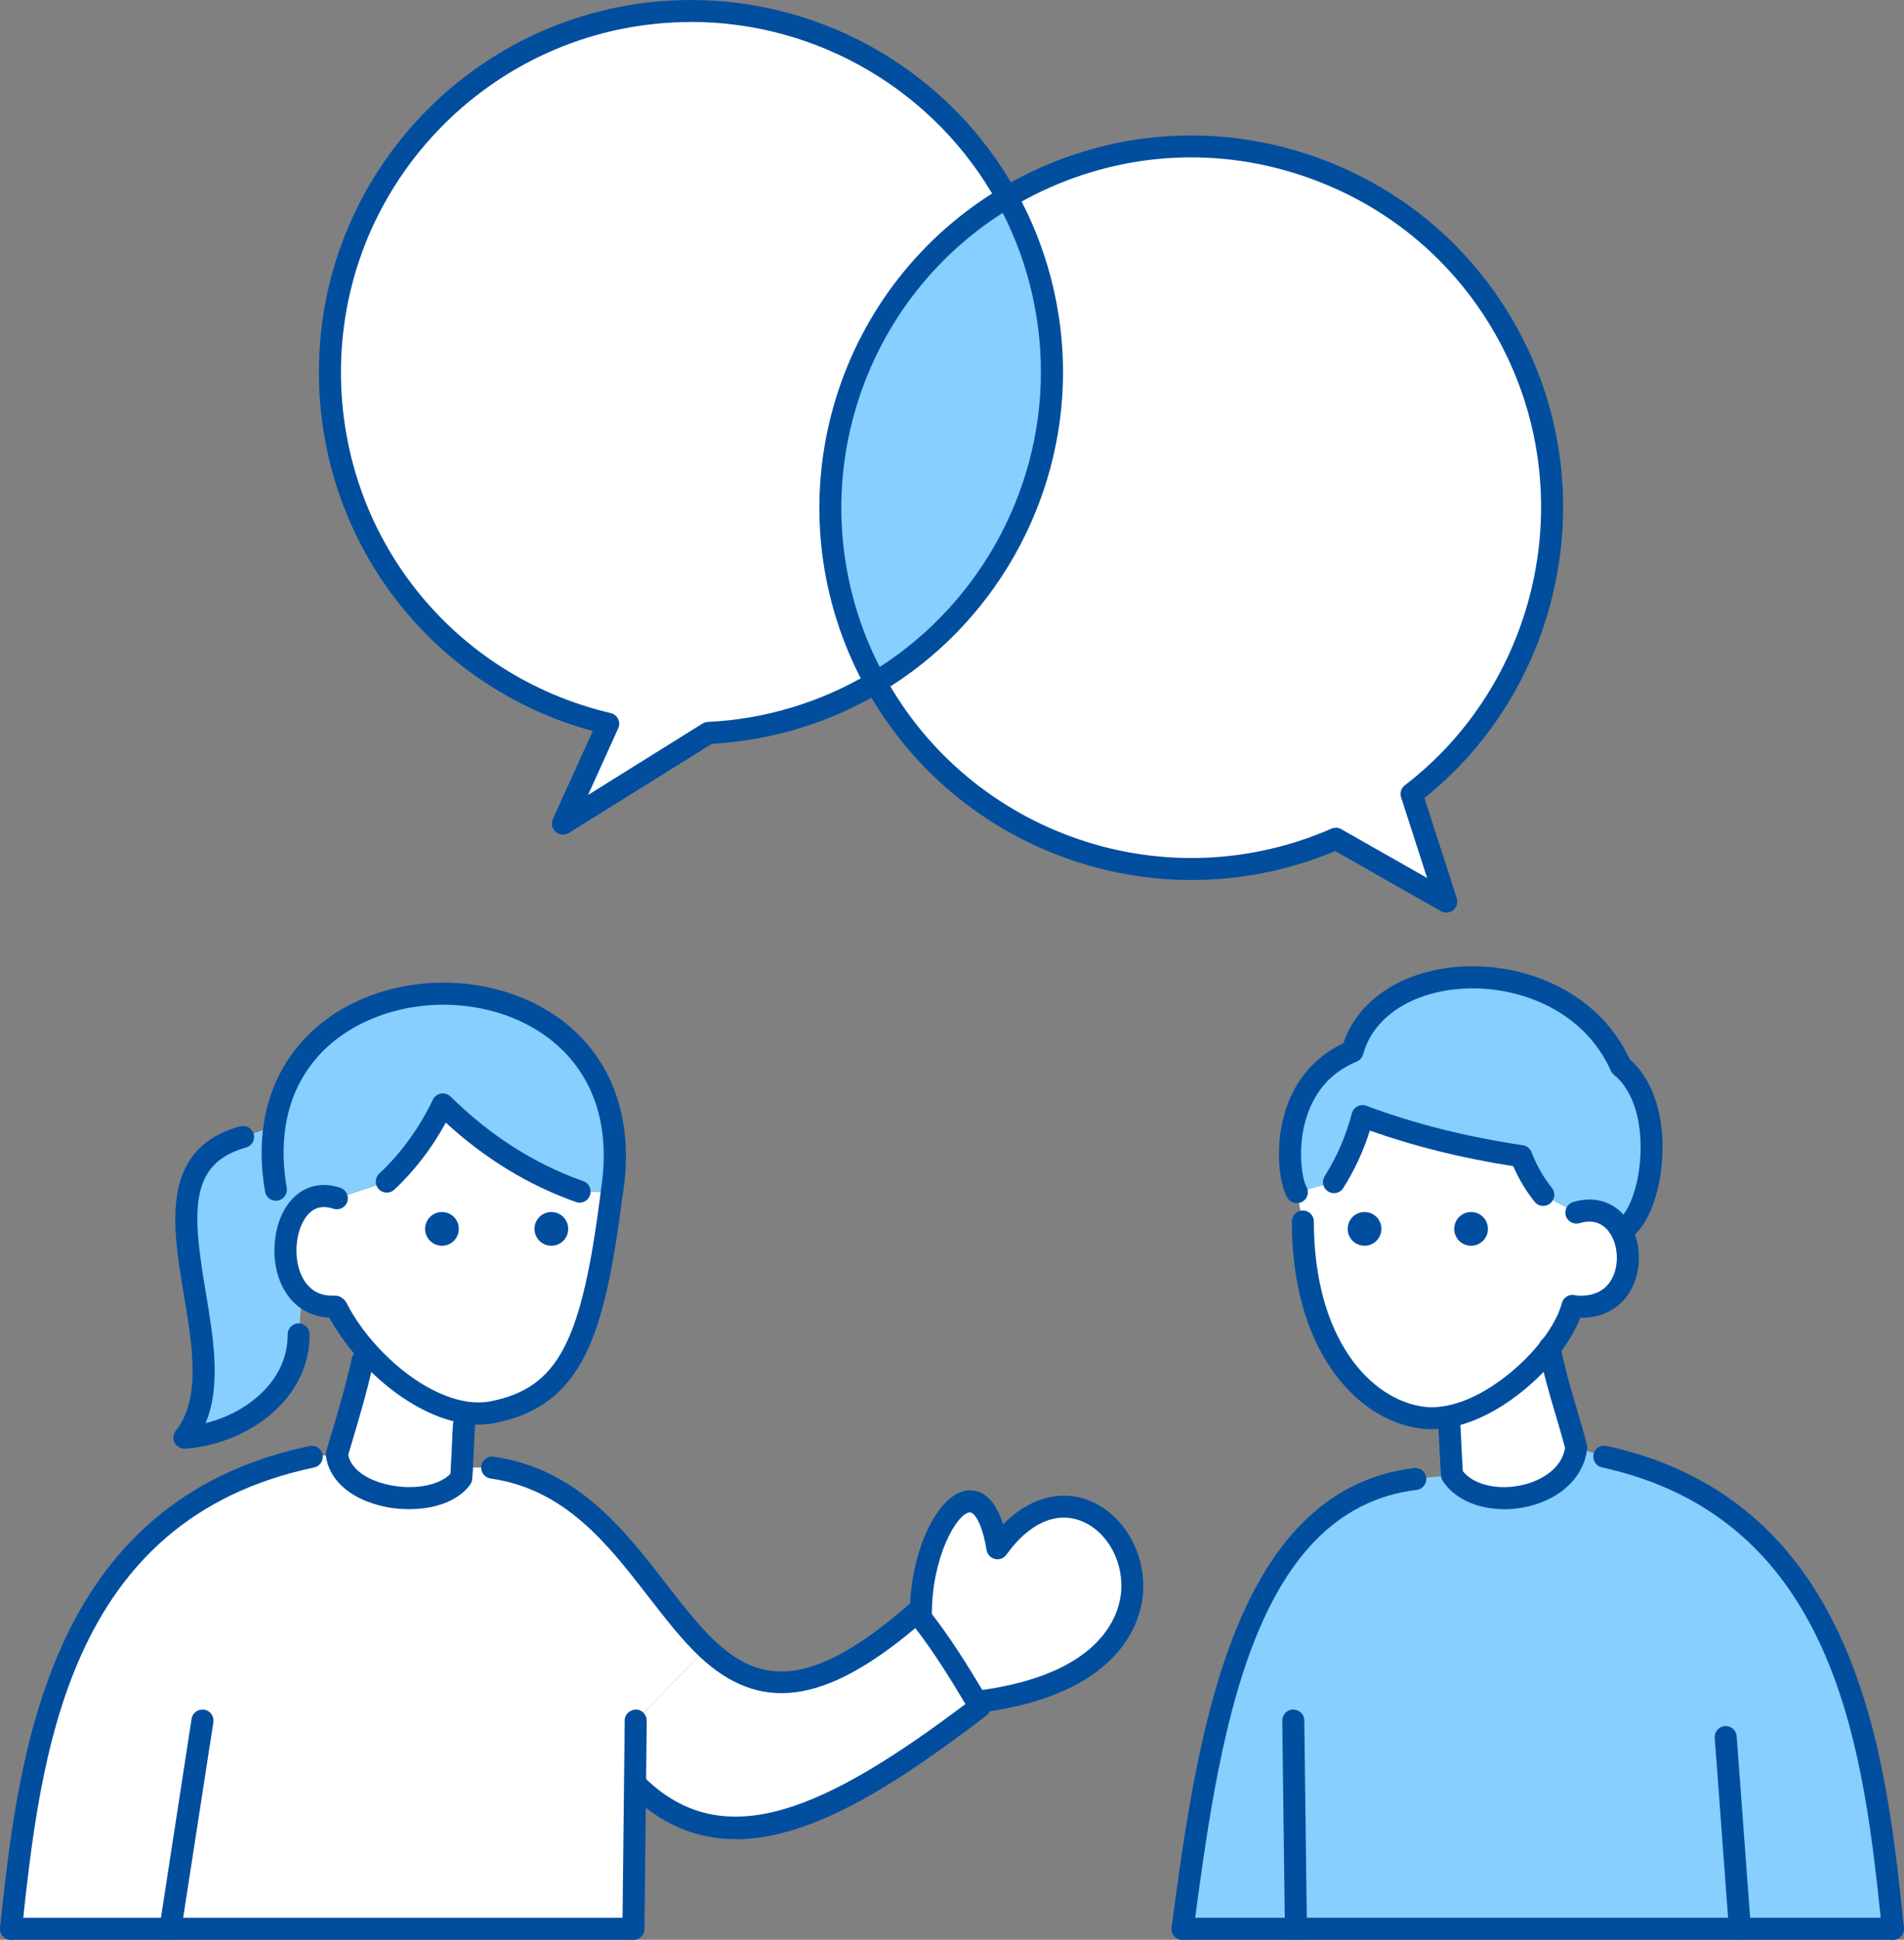 <svg xmlns="http://www.w3.org/2000/svg" viewBox="0 0 172.84 176"><rect x="0" y="0" width="172.84" height="176" style="fill:#808080;stroke:none;opacity:1;fill-opacity:1"/><defs><style>.cls-1{fill:#fff;}.cls-2{fill:#86cfff;}*{ fill:#014e9f; }</style></defs><g id="object"><path class="cls-1" d="M137.72,31.93c6.8,14.22,2.44,30.89-9.58,40.11l3.15,9.75-10.03-5.69c-15.52,6.78-33.64.59-41.78-14.17,9.59-5.72,16.02-16.19,16.02-28.16,0-5.76-1.48-11.16-4.09-15.86.84-.5,1.72-.97,2.62-1.4,16.33-7.81,35.89-.91,43.7,15.42Z"/><path class="cls-2" d="M117.64,175h-10.3c2.4-17.88,5.5-38.91,21.14-40.82l3.34-.35c2.32,3.64,10.78,2.4,11.28-2.52l2.55.87c21.77,4.77,24.45,25.92,26.2,42.83h-54.2Z"/><path class="cls-1" d="M143.09,110.01c1.94-.57,3.33.28,4.07,1.63,1.43,2.61.4,7.11-3.93,6.91l-.49-.06c-.31,1.19-1.05,2.52-2.06,3.82-2.57,3.3-6.93,6.37-10.72,6.37-.28,0-.55-.01-.83-.05-5.43-.69-10.87-6.71-10.87-17.8l-.55-2.66,3.36-.91c1.12-1.78,2-3.74,2.59-5.98,4.6,1.72,9.4,2.88,14.4,3.63.48,1.27,1.16,2.46,2.01,3.51l3,1.59Z"/><path class="cls-1" d="M140.69,122.31c.6,3.19,1.59,5.83,2.4,9-.5,4.92-8.95,6.16-11.28,2.52-.13-2.16-.16-3.16-.26-4.81l-1.59-.34c3.79,0,8.15-3.08,10.72-6.37Z"/><path class="cls-2" d="M147.16,111.64c-.74-1.35-2.14-2.2-4.07-1.63l-3-1.59c-.84-1.05-1.52-2.24-2.01-3.51-5.01-.75-9.8-1.91-14.4-3.63-.59,2.24-1.47,4.2-2.59,5.98l-3.36.91c-.98-1.66-1.69-9.99,5.05-12.77,2.44-8.97,19.57-9.4,24.37,1.35,4.2,3.38,3.09,12.67.36,14.74l-.34.14Z"/><path class="cls-1" d="M88.77,154.53c-1.79-2.99-3.34-5.5-5.31-7.98l.13-.1c0-8.09,5.46-15.01,6.95-5.98,9.12-12.77,22.98,10.6-1.49,13.89l-.28.17Z"/><path class="cls-2" d="M91.4,17.91c2.61,4.7,4.09,10.1,4.09,15.86,0,11.98-6.43,22.45-16.02,28.16-.31-.56-.6-1.14-.89-1.72-7.38-15.42-1.62-33.75,12.81-42.31Z"/><path class="cls-1" d="M62.72,1c12.35,0,23.1,6.83,28.69,16.91-14.44,8.56-20.19,26.88-12.81,42.31.28.58.58,1.16.89,1.72-4.48,2.68-9.65,4.31-15.18,4.57l-13.19,8.23,4.11-9.07c-14.48-3.4-25.27-16.39-25.27-31.9C29.95,15.67,44.62,1,62.72,1Z"/><path class="cls-1" d="M64.17,149.54c4.29,4.07,9.42,5.17,19.07-3.26.07.09.15.18.22.28,1.97,2.47,3.52,4.99,5.31,7.98.06.11.13.23.2.34-12.15,9.24-22.87,15.4-31.25,7.01h-.07l.07-5.76,6.45-6.58Z"/><path class="cls-1" d="M42.28,128.16c-2.79-.41-5.78-2.27-8.19-4.7-1.44-1.45-2.67-3.1-3.53-4.78l-.4-.12c-1.18,0-2.09-.41-2.76-1.07-2.94-2.84-1.36-10.3,3.18-8.76l4.53-1.5c2.07-1.93,3.81-4.33,5.08-7,3.8,3.76,7.97,6.34,12.42,7.91h2.93c-1.75,13.97-4.09,18.67-10.84,20.01-.78.16-1.59.16-2.42.03Z"/><path class="cls-1" d="M41.92,133.15c-.02.31-.04.64-.07.97-2.32,3.13-10.77,2.07-11.27-2.18.82-2.74,1.74-5.75,2.34-8.51l1.17.02c2.41,2.43,5.4,4.29,8.19,4.7l-.16,1.16c-.08,1.17-.11,2.4-.19,3.84Z"/><path class="cls-1" d="M30.58,131.94c.5,4.25,8.95,5.31,11.27,2.18.02-.33.05-.66.07-.97h2.78c10.03,1.43,14.07,11.26,19.47,16.39l-6.45,6.58-.07,5.76-.15,13.12H1c1.82-16.91,4.62-38.06,27.31-42.83l2.27-.23Z"/><path class="cls-2" d="M40.19,100.21c-1.27,2.68-3.01,5.07-5.08,7l-4.53,1.5c-4.55-1.54-6.12,5.92-3.18,8.76h0s-.27,3.59-.27,3.59c.05,5.43-5.36,9.04-10.38,9.37,5.94-7.44-6.14-24.11,5.32-27.28l2.83-.95h0c2.56-17.67,34.1-16.07,30.64,5.92h-2.93c-4.45-1.57-8.62-4.15-12.42-7.91Z"/><path d="M129.97,129.68c-.34,0-.65-.02-.96-.06-3.15-.4-6.05-2.33-8.17-5.43-2.34-3.41-3.57-8.03-3.57-13.36,0-.55.45-1,1-1s1,.45,1,1c0,10.67,5.18,16.19,10,16.81.22.03.45.04.7.04,3.62,0,7.68-3.1,9.93-5.98.96-1.23,1.61-2.43,1.88-3.46.14-.54.68-.86,1.22-.72.53.14.85.69.72,1.22-.34,1.29-1.11,2.74-2.24,4.18-2.62,3.36-7.2,6.75-11.51,6.75Z"/><path d="M143.51,119.55c-.11,0-.21,0-.32,0-.55-.03-.98-.49-.95-1.04.03-.55.48-.98,1.05-.95,1.32.06,2.34-.41,2.93-1.36.71-1.13.74-2.84.07-4.07-.43-.79-1.29-1.63-2.91-1.15-.53.15-1.09-.15-1.24-.68-.16-.53.15-1.09.68-1.24,2.2-.65,4.15.14,5.23,2.11,1.01,1.85.96,4.35-.13,6.09-.93,1.5-2.49,2.31-4.4,2.31Z"/><path d="M147.5,112.49c-.3,0-.6-.14-.8-.4-.33-.44-.24-1.07.2-1.4.95-.71,1.98-3.18,2.03-6.34.05-3.06-.83-5.55-2.41-6.82-.12-.1-.22-.23-.29-.37-2.53-5.67-8.7-7.83-13.68-7.44-4.53.35-7.91,2.63-8.81,5.94-.08.3-.3.54-.58.66-2.2.91-3.72,2.55-4.5,4.87-.98,2.9-.44,5.84-.07,6.47.28.48.12,1.09-.36,1.37-.48.28-1.09.12-1.37-.36-.75-1.29-1.21-4.82-.1-8.12.91-2.7,2.7-4.73,5.19-5.89,1.3-3.9,5.25-6.54,10.44-6.94,5.63-.44,12.58,2,15.56,8.4,1.95,1.69,3.03,4.68,2.97,8.25-.04,2.91-.94,6.48-2.82,7.9-.18.14-.39.2-.6.2Z"/><path d="M136.53,136.93c-2.39,0-4.52-.94-5.56-2.57-.09-.14-.15-.31-.16-.48-.07-1.14-.11-1.96-.15-2.72-.03-.68-.07-1.31-.11-2.09-.03-.55.39-1.03.94-1.06.56-.04,1.03.39,1.06.94.05.78.08,1.42.11,2.11.03.69.07,1.43.13,2.42.98,1.25,3.23,1.78,5.49,1.24,1.66-.4,3.5-1.48,3.79-3.35-.29-1.08-.59-2.12-.89-3.12-.56-1.89-1.09-3.68-1.48-5.74,0,0,0,0,0-.01-.12-.5.16-1.01.65-1.18.52-.18,1.09.1,1.27.63.01.04.03.09.04.14,0,.01,0,.03,0,.04.37,1.96.88,3.7,1.43,5.55.32,1.08.65,2.19.96,3.38.03.11.04.23.03.35-.26,2.52-2.3,4.54-5.34,5.27-.75.18-1.5.26-2.22.26Z"/><path d="M107.34,176s-.09,0-.13,0c-.55-.07-.93-.58-.86-1.12,2.25-16.73,5.32-39.65,22.01-41.68.55-.06,1.05.32,1.11.87.07.55-.32,1.05-.87,1.11-15.15,1.85-17.99,22.98-20.26,39.96-.07.5-.5.87-.99.87Z"/><path d="M171.83,176c-.51,0-.94-.38-.99-.9-1.63-15.71-3.85-37.23-25.42-41.96-.54-.12-.88-.65-.76-1.19.12-.54.65-.88,1.19-.76,22.98,5.04,25.39,28.31,26.98,43.7.06.55-.34,1.04-.89,1.1-.04,0-.07,0-.1,0Z"/><path d="M157.95,176c-.52,0-.96-.4-1-.93l-1.29-17.39c-.04-.55.37-1.03.92-1.07.55-.04,1.03.37,1.07.92l1.29,17.39c.04.55-.37,1.03-.92,1.07-.03,0-.05,0-.08,0Z"/><path d="M140.09,109.42c-.29,0-.58-.13-.78-.38-.79-.98-1.44-2.07-1.94-3.23-4.72-.74-8.99-1.8-13.02-3.23-.58,1.85-1.37,3.56-2.41,5.21-.29.47-.91.61-1.38.31-.47-.29-.61-.91-.31-1.38,1.12-1.78,1.93-3.65,2.47-5.71.07-.27.26-.5.51-.63.25-.13.55-.15.81-.05,4.35,1.63,9,2.8,14.2,3.58.36.05.66.3.79.63.45,1.18,1.07,2.27,1.85,3.24.34.43.27,1.06-.16,1.41-.18.15-.4.22-.62.22Z"/><path d="M117.64,176c-.55,0-.99-.44-1-.99l-.24-18.89c0-.55.44-1.01.99-1.01.55,0,1.01.43,1.01.99l.24,18.89c0,.55-.44,1.01-.99,1.01h-.01Z"/><path d="M171.84,176h-64.5c-.55,0-1-.45-1-1s.45-1,1-1h64.5c.55,0,1,.45,1,1s-.45,1-1,1Z"/><path d="M43.44,129.25c-.43,0-.87-.03-1.31-.1-2.84-.42-6.03-2.24-8.75-4.99-1.53-1.54-2.81-3.28-3.71-5.03-.25-.49-.06-1.09.43-1.35.49-.25,1.09-.06,1.35.43.8,1.57,1.96,3.14,3.35,4.54,2.42,2.45,5.2,4.06,7.63,4.42.75.11,1.44.1,2.08-.02,6.16-1.22,8.31-5.34,10.04-19.15.07-.55.57-.94,1.12-.87.55.07.94.57.87,1.12-1.65,13.16-3.72,19.3-11.64,20.87-.46.09-.95.14-1.45.14Z"/><path d="M30.16,119.55c-1.36,0-2.56-.47-3.47-1.36-2.23-2.16-2.21-6.25-.79-8.57,1.12-1.84,2.99-2.53,5-1.85.52.18.8.75.63,1.27-.18.52-.74.8-1.27.63-1.12-.38-2.02-.05-2.65,1-1,1.64-1,4.66.48,6.1.54.54,1.26.8,2.11.79.06,0,.12,0,.19,0,.56-.03,1.02.4,1.05.95.03.55-.4,1.02-.95,1.05-.11,0-.22,0-.33,0Z"/><path d="M37.14,136.93c-.95,0-1.91-.12-2.78-.36-2.75-.73-4.53-2.42-4.78-4.51-.02-.14,0-.27.04-.4l.18-.6c.78-2.61,1.59-5.31,2.14-7.84.12-.54.65-.88,1.19-.77.54.12.88.65.77,1.19-.56,2.6-1.39,5.34-2.18,7.99l-.11.38c.24,1.17,1.45,2.14,3.28,2.62,2.37.63,4.92.23,6-.91.01-.16.02-.32.03-.47v-.16c.05-.66.08-1.27.1-1.86.03-.69.06-1.34.1-1.98.04-.55.51-.97,1.07-.93.55.04.97.52.93,1.07-.04.62-.07,1.25-.1,1.93-.03.6-.05,1.23-.09,1.9v.17c-.03.26-.05.54-.07.81-.01.19-.08.37-.19.52-1.15,1.55-3.33,2.21-5.51,2.21Z"/><path d="M1,176s-.07,0-.11,0c-.55-.06-.95-.55-.89-1.1,1.66-15.4,4.16-38.67,28.1-43.7.54-.12,1.07.23,1.18.77.11.54-.23,1.07-.77,1.18-22.52,4.73-24.83,26.25-26.52,41.96-.05.51-.49.89-.99.89Z"/><path d="M15.47,176c-.05,0-.1,0-.15-.01-.55-.08-.92-.6-.84-1.14l2.91-18.89c.08-.55.59-.92,1.14-.84.55.08.92.6.84,1.14l-2.92,18.89c-.08.49-.5.85-.99.85Z"/><path d="M57.5,176h-.01c-.55,0-1-.46-.99-1.01l.21-18.89c0-.55.46-.98,1.01-.99.55,0,.99.46.99,1.01l-.21,18.89c0,.55-.45.99-1,.99Z"/><path d="M57.5,176H1C.45,176,0,175.56,0,175s.45-1,1-1h56.5c.55,0,1,.45,1,1s-.45,1-1,1Z"/><path d="M52.61,109.12c-.11,0-.22-.02-.33-.06-4.3-1.52-8.27-3.94-11.81-7.2-1.25,2.29-2.85,4.38-4.68,6.08-.4.38-1.04.35-1.41-.05-.38-.4-.35-1.04.05-1.41,1.97-1.84,3.65-4.16,4.86-6.7.14-.29.41-.5.73-.56.32-.06.65.05.88.27,3.57,3.53,7.63,6.12,12.05,7.68.52.18.79.75.61,1.28-.15.41-.53.67-.94.67Z"/><path d="M55.54,109.12c-.05,0-.1,0-.16-.01-.55-.09-.92-.6-.83-1.14,1.15-7.32-1.8-11.42-4.47-13.56-4.21-3.37-10.65-4.21-16.03-2.09-4.58,1.81-7.48,5.37-8.15,10.04-.25,1.67-.2,3.5.13,5.42.09.54-.27,1.06-.82,1.15-.54.1-1.06-.27-1.15-.82-.37-2.13-.41-4.17-.13-6.05.77-5.33,4.2-9.56,9.4-11.61,6.02-2.38,13.27-1.42,18.02,2.39,4.37,3.5,6.21,8.98,5.2,15.43-.08.49-.5.84-.99.84Z"/><path d="M16.74,131.44c-.37,0-.71-.21-.89-.54-.18-.35-.14-.78.11-1.09,2.31-2.9,1.51-7.69.73-12.33-1.04-6.22-2.23-13.26,5.11-15.29.53-.14,1.08.17,1.23.7.15.53-.17,1.08-.7,1.23-5.22,1.44-4.87,5.88-3.67,13.03.71,4.22,1.44,8.57,0,11.98,3.9-.97,7.49-3.96,7.45-8.05,0-.55.44-1,.99-1.01h0c.55,0,.99.44,1,.99.03,2.8-1.27,5.42-3.65,7.38-2.1,1.72-4.89,2.82-7.66,3-.02,0-.04,0-.07,0Z"/><path d="M66.8,166.87c-3.46,0-6.76-1.24-9.8-4.28-.39-.39-.39-1.02,0-1.41.39-.39,1.02-.39,1.41,0,7.27,7.27,16.6,2.94,29.23-6.57-1.47-2.46-2.87-4.71-4.55-6.89-8.27,6.96-14.17,7.71-19.62,2.55-1.6-1.52-3.04-3.38-4.57-5.35-3.73-4.82-7.6-9.81-14.36-10.77-.55-.08-.93-.58-.85-1.13.08-.55.59-.93,1.13-.85,7.56,1.08,11.86,6.63,15.65,11.53,1.48,1.91,2.88,3.72,4.36,5.13,4.02,3.81,8.57,4.71,17.72-3.29.21-.18.48-.27.75-.24.27.03.52.16.69.38l.07.08c.06.07.12.15.17.22,2.03,2.55,3.63,5.16,5.36,8.05l.2.34c.26.44.15,1-.26,1.3-7.67,5.83-15.57,11.21-22.77,11.21Z"/><path d="M89.05,155.36c-.49,0-.92-.36-.99-.87-.07-.55.31-1.05.86-1.12,10.82-1.45,12.57-6.58,12.83-8.72.34-2.87-1.22-5.73-3.63-6.66-2.27-.88-4.74.24-6.76,3.07-.24.33-.65.49-1.04.39-.39-.09-.69-.41-.76-.81-.43-2.57-1.15-3.44-1.53-3.42-1.18.1-3.44,4.07-3.44,9.24,0,.55-.45,1-1,1s-1-.45-1-1c0-5.65,2.52-11.01,5.28-11.23,1.04-.08,2.36.44,3.19,3.08,2.34-2.38,5.15-3.19,7.77-2.18,3.23,1.25,5.34,5.02,4.9,8.77-.31,2.6-2.34,8.83-14.55,10.47-.05,0-.09,0-.13,0Z"/><path d="M51.1,75.73c-.24,0-.47-.08-.66-.25-.33-.29-.43-.76-.25-1.17l3.62-7.98c-14.7-3.99-24.86-17.22-24.86-32.58C28.95,15.15,44.09,0,62.72,0c12.28,0,23.61,6.68,29.56,17.43,2.76,4.98,4.22,10.63,4.22,16.34,0,11.84-6.32,22.96-16.5,29.02h0c-4.65,2.78-9.97,4.4-15.38,4.7l-12.98,8.09c-.16.1-.35.15-.53.15ZM62.72,2c-17.52,0-31.77,14.25-31.77,31.77,0,14.83,10.07,27.54,24.49,30.93.29.07.54.26.67.53.13.27.14.58.01.85l-2.74,6.05,10.39-6.48c.15-.09.31-.14.48-.15,5.18-.24,10.27-1.78,14.71-4.43,0,0,0,0,0,0,9.58-5.71,15.53-16.17,15.53-27.31,0-5.38-1.37-10.7-3.96-15.38-5.6-10.11-16.26-16.39-27.81-16.39Z"/><path d="M131.29,82.8c-.17,0-.34-.04-.49-.13l-9.6-5.45c-7.61,3.19-16.08,3.49-23.92.82-7.98-2.71-14.61-8.26-18.68-15.62h0c-.31-.56-.62-1.16-.91-1.77-3.66-7.66-4.31-16.34-1.83-24.45,2.47-8.06,7.81-14.86,15.03-19.15.87-.52,1.78-1,2.69-1.44,8.14-3.89,17.3-4.38,25.81-1.38,8.51,3,15.33,9.14,19.23,17.28,6.74,14.09,2.81,31.17-9.31,40.9l2.93,9.09c.13.39,0,.82-.32,1.08-.18.15-.41.22-.63.22ZM121.26,75.1c.17,0,.34.04.49.13l7.8,4.43-2.36-7.31c-.13-.4,0-.84.34-1.1,11.82-9.08,15.72-25.43,9.28-38.89-3.66-7.66-10.09-13.43-18.09-16.25-8-2.83-16.63-2.36-24.28,1.3-.86.41-1.71.87-2.53,1.36-6.8,4.03-11.82,10.43-14.14,18.01-2.34,7.63-1.72,15.8,1.72,23,.28.58.57,1.14.86,1.67,0,0,0,0,0,0,3.82,6.92,10.06,12.14,17.57,14.7,7.52,2.56,15.66,2.22,22.93-.96.13-.06.26-.08.4-.08Z"/><path d="M125.4,111.5c0,.84-.68,1.53-1.53,1.53s-1.53-.68-1.53-1.53.68-1.53,1.53-1.53,1.53.68,1.53,1.53Z"/><path d="M135.07,111.5c0,.84-.68,1.53-1.53,1.53s-1.53-.68-1.53-1.53.68-1.53,1.53-1.53,1.53.68,1.53,1.53Z"/><path d="M48.52,111.5c0,.84.68,1.53,1.53,1.53s1.53-.68,1.53-1.53-.68-1.53-1.53-1.53-1.53.68-1.53,1.53Z"/><path d="M38.59,111.5c0,.84.68,1.53,1.53,1.53s1.53-.68,1.53-1.53-.68-1.53-1.53-1.53-1.53.68-1.53,1.53Z"/></g></svg>